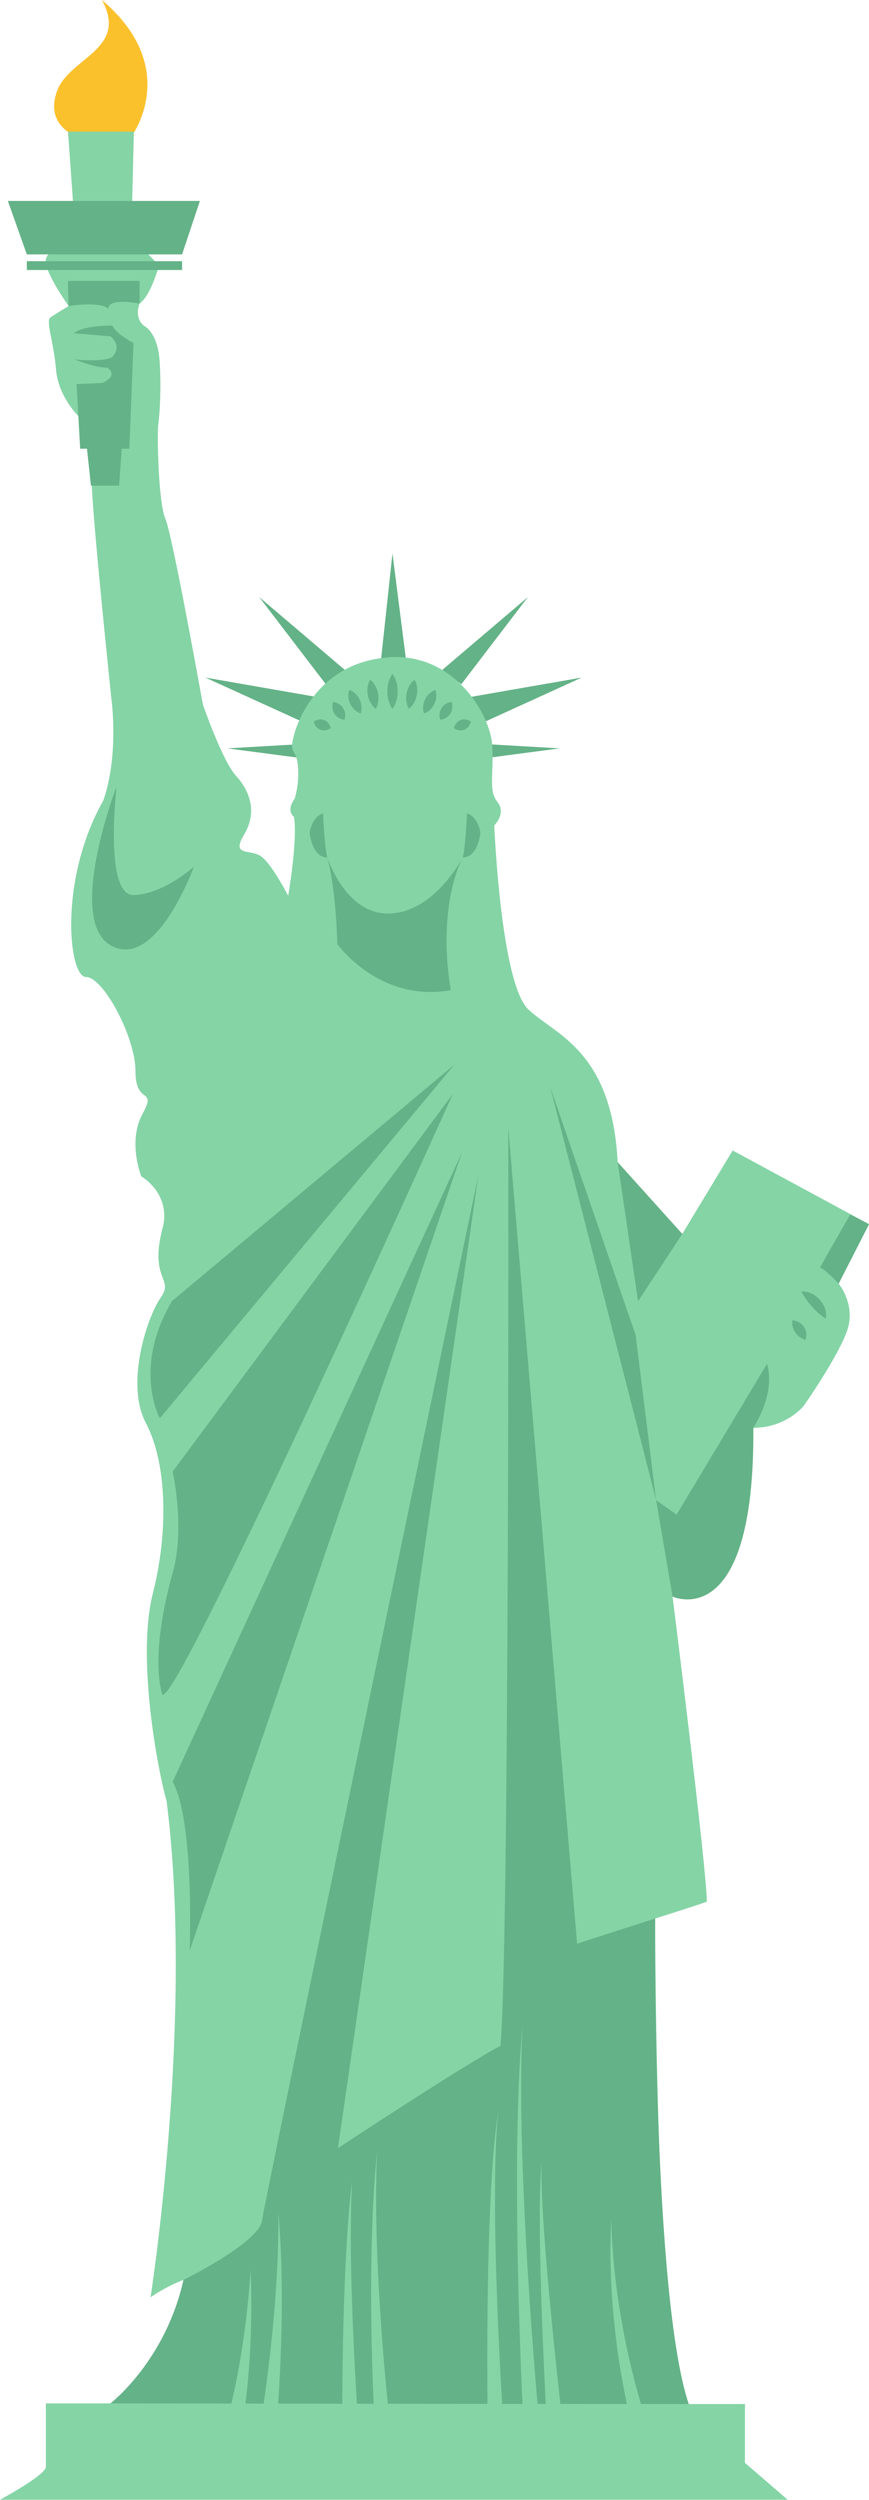 <?xml version="1.0" encoding="UTF-8"?><svg xmlns="http://www.w3.org/2000/svg" xmlns:xlink="http://www.w3.org/1999/xlink" height="481.3" preserveAspectRatio="xMidYMid meet" version="1.0" viewBox="0.0 0.0 167.4 481.3" width="167.4" zoomAndPan="magnify"><defs><clipPath id="a"><path d="M 0 25 L 167.398 25 L 167.398 481.25 L 0 481.25 Z M 0 25"/></clipPath><clipPath id="b"><path d="M 1 38 L 167.398 38 L 167.398 463 L 1 463 Z M 1 38"/></clipPath></defs><g><g id="change1_1"><path d="M 14.141 25.965 C 14.141 25.965 8.645 23.809 11.016 17.453 C 13.387 11.098 24.805 9.48 19.633 0 C 35.258 13.254 25.234 26.395 25.234 26.395 L 14.141 25.965" fill="#fbc12d"/></g><g id="change2_2"><path d="M 78.172 126.691 L 75.602 106.539 L 73.43 126.691 Z M 88.867 131.73 L 101.707 114.934 L 85.211 128.965 Z M 93.207 139.039 L 112.074 130.445 L 90.539 134.199 Z M 93.602 145.953 L 107.828 144.078 L 94.195 143.289 Z M 66.414 128.965 L 49.918 114.934 L 62.762 131.73 Z M 61.086 134.199 L 39.551 130.445 L 58.418 139.039 Z M 58.023 145.953 L 43.801 144.078 L 57.43 143.289 Z M 58.023 145.953" fill="#64b287"/></g><g clip-path="url(#a)" id="change3_1"><path d="M 13.098 25.348 L 25.793 25.348 L 25.293 45.512 L 30.617 51.109 C 30.617 51.109 29.125 56.836 26.883 58.453 C 25.766 61.566 27.879 62.809 27.879 62.809 C 27.879 62.809 30.367 64.055 30.742 69.406 C 31.113 74.758 30.742 79.984 30.492 81.73 C 30.242 83.473 30.492 96.789 31.863 99.898 C 33.23 103.012 39.082 135.621 39.082 135.621 C 39.082 135.621 42.816 146.449 45.43 149.312 C 48.043 152.176 49.66 156.281 47.047 160.637 C 44.434 164.992 48.168 163.375 50.281 164.867 C 52.398 166.363 55.512 172.461 55.512 172.461 C 55.512 172.461 57.379 161.758 56.629 157.277 C 55.012 155.906 56.754 153.789 56.754 153.789 C 56.754 153.789 57.75 150.805 57.379 147.32 C 57.004 143.836 55.512 145.328 56.754 141.098 C 58 136.863 62.727 127.281 75.176 126.535 C 87.621 125.789 94.59 137.734 94.84 143.711 C 95.09 149.684 94.094 152.176 95.836 154.414 C 97.578 156.652 95.215 158.895 95.215 158.895 C 95.215 158.895 96.457 189.387 101.809 194.367 C 107.16 199.344 117.863 202.332 118.984 223.738 C 126.203 232.824 131.434 237.555 131.434 237.555 L 141.141 221.496 L 167.402 235.688 L 161.551 247.137 C 161.551 247.137 164.785 250.996 163.293 255.852 C 161.801 260.703 154.828 270.66 154.828 270.66 C 154.828 270.66 151.469 274.891 145.121 274.891 C 144.375 314.348 129.562 307.379 129.562 307.379 C 129.562 307.379 136.16 359.898 136.16 366.121 C 133.035 367.23 126.203 369.359 126.203 369.359 C 126.203 369.359 126.328 461.086 132.676 462.832 C 139.148 462.832 143.504 462.832 143.504 462.832 L 143.504 474.156 L 151.719 481.25 L 0 481.25 C 0 481.25 8.836 476.52 8.836 474.902 C 8.836 473.285 8.836 462.707 8.836 462.707 L 21.281 462.707 C 21.281 462.707 31.863 454.863 35.348 438.934 C 31.738 440.301 29 442.293 29 442.293 C 29 442.293 37.422 388.707 32.094 346.766 C 30.32 340.551 26.324 319.023 29.43 306.816 C 32.539 294.613 32.094 281.52 28.102 273.973 C 24.105 266.43 28.32 253.559 30.984 249.785 C 33.648 246.012 28.543 246.453 31.43 236.023 C 32.762 229.59 27.211 226.48 27.211 226.48 C 27.211 226.48 24.551 219.824 27.434 214.496 C 30.32 209.172 26.102 212.945 26.102 206.289 C 26.102 199.629 19.891 188.09 16.559 188.09 C 13.23 188.09 11.234 169.449 19.891 154.137 C 22.996 145.258 21.441 134.387 21.441 134.387 C 21.441 134.387 17.668 98.434 17.668 92.664 C 17.668 86.895 15.227 80.234 15.227 80.234 C 15.227 80.234 11.234 76.465 10.789 71.137 C 10.348 65.812 8.793 61.816 9.68 61.148 C 10.57 60.484 13.23 58.93 13.23 58.93 C 13.23 58.93 8.793 52.719 8.793 50.277 C 8.793 47.836 14.547 45.617 14.547 45.617 L 13.098 25.348" fill="#85d4a6"/></g><g clip-path="url(#b)" id="change2_1"><path d="M 16.629 85.199 L 17.516 93.5 L 22.949 93.5 L 23.543 85.004 Z M 60.973 139.977 C 61.195 140.219 61.441 140.387 61.715 140.492 C 61.988 140.598 62.285 140.641 62.609 140.605 C 62.941 140.562 63.289 140.473 63.711 140.188 C 63.59 139.691 63.391 139.391 63.176 139.141 C 62.953 138.898 62.707 138.727 62.43 138.625 C 62.16 138.523 61.859 138.48 61.535 138.512 C 61.207 138.559 60.859 138.645 60.434 138.93 C 60.559 139.426 60.758 139.723 60.973 139.977 Z M 64.043 136.418 C 64.102 136.781 64.227 137.105 64.406 137.395 C 64.59 137.684 64.828 137.934 65.133 138.141 C 65.449 138.344 65.809 138.516 66.344 138.578 C 66.516 138.066 66.512 137.668 66.461 137.297 C 66.402 136.934 66.281 136.609 66.098 136.32 C 65.914 136.035 65.672 135.785 65.367 135.578 C 65.051 135.375 64.695 135.199 64.16 135.137 C 63.988 135.648 63.996 136.047 64.043 136.418 Z M 67.121 134.301 C 67.168 134.742 67.289 135.148 67.469 135.527 C 67.652 135.906 67.895 136.254 68.211 136.566 C 68.535 136.879 68.906 137.164 69.465 137.359 C 69.66 136.801 69.664 136.332 69.625 135.887 C 69.578 135.445 69.457 135.035 69.273 134.66 C 69.09 134.281 68.844 133.934 68.531 133.621 C 68.207 133.312 67.836 133.023 67.281 132.828 C 67.086 133.387 67.082 133.852 67.121 134.301 Z M 70.797 132.402 C 70.742 132.898 70.77 133.379 70.855 133.848 C 70.945 134.316 71.105 134.773 71.34 135.215 C 71.586 135.652 71.883 136.082 72.387 136.473 C 72.707 135.922 72.82 135.414 72.883 134.914 C 72.938 134.418 72.914 133.938 72.82 133.469 C 72.727 133 72.57 132.543 72.336 132.102 C 72.086 131.664 71.793 131.234 71.293 130.848 C 70.977 131.395 70.863 131.902 70.797 132.402 Z M 89.613 138.512 C 89.289 138.48 88.992 138.523 88.719 138.625 C 88.445 138.727 88.195 138.898 87.973 139.141 C 87.758 139.391 87.559 139.691 87.438 140.188 C 87.859 140.473 88.211 140.562 88.539 140.605 C 88.863 140.641 89.16 140.598 89.434 140.492 C 89.707 140.387 89.957 140.219 90.176 139.977 C 90.391 139.723 90.59 139.426 90.715 138.93 C 90.289 138.645 89.945 138.559 89.613 138.512 Z M 85.781 135.578 C 85.477 135.785 85.234 136.035 85.055 136.32 C 84.871 136.609 84.746 136.934 84.688 137.297 C 84.641 137.668 84.633 138.066 84.805 138.578 C 85.34 138.516 85.699 138.344 86.016 138.141 C 86.32 137.934 86.559 137.684 86.742 137.395 C 86.922 137.105 87.047 136.781 87.105 136.418 C 87.152 136.047 87.16 135.648 86.988 135.137 C 86.457 135.199 86.098 135.375 85.781 135.578 Z M 82.617 133.621 C 82.305 133.934 82.059 134.281 81.879 134.66 C 81.695 135.035 81.574 135.445 81.523 135.887 C 81.484 136.332 81.488 136.801 81.684 137.359 C 82.246 137.164 82.613 136.879 82.941 136.566 C 83.254 136.254 83.496 135.906 83.68 135.527 C 83.859 135.148 83.98 134.742 84.031 134.301 C 84.066 133.852 84.062 133.387 83.871 132.828 C 83.312 133.023 82.945 133.312 82.617 133.621 Z M 78.812 132.102 C 78.578 132.543 78.422 133 78.328 133.469 C 78.234 133.938 78.215 134.418 78.266 134.914 C 78.332 135.414 78.445 135.922 78.766 136.473 C 79.266 136.082 79.562 135.652 79.809 135.215 C 80.043 134.773 80.203 134.316 80.293 133.848 C 80.383 133.379 80.406 132.898 80.352 132.402 C 80.285 131.902 80.176 131.395 79.855 130.848 C 79.355 131.234 79.062 131.664 78.812 132.102 Z M 76.387 134.793 C 76.535 134.23 76.602 133.672 76.602 133.113 C 76.605 132.555 76.535 131.992 76.391 131.434 C 76.23 130.871 76.023 130.312 75.602 129.754 C 75.184 130.312 74.977 130.871 74.816 131.434 C 74.672 131.992 74.602 132.555 74.602 133.113 C 74.605 133.672 74.672 134.23 74.82 134.793 C 74.98 135.352 75.188 135.91 75.602 136.473 C 76.02 135.91 76.227 135.352 76.387 134.793 Z M 152.73 255.559 C 152.84 255.938 153 256.266 153.199 256.562 C 153.402 256.855 153.648 257.109 153.941 257.34 C 154.25 257.566 154.586 257.75 155.094 257.984 C 155.387 257.492 155.375 256.996 155.312 256.566 C 155.238 256.137 155.074 255.754 154.848 255.426 C 154.617 255.098 154.328 254.816 153.973 254.602 C 153.605 254.391 153.199 254.215 152.637 254.199 C 152.566 254.758 152.633 255.172 152.73 255.559 Z M 155.375 250.266 C 155.715 250.73 156.059 251.145 156.418 251.555 C 156.773 251.965 157.164 252.344 157.578 252.738 C 158.02 253.117 158.449 253.516 159.086 253.891 C 159.332 252.477 158.758 251.195 157.906 250.223 C 157.477 249.734 156.945 249.336 156.359 249.047 C 155.766 248.773 155.105 248.574 154.379 248.672 C 154.715 249.309 155.039 249.797 155.375 250.266 Z M 167.402 235.688 L 163.793 233.832 C 163.793 233.832 159.188 241.711 157.961 244.066 C 158.777 244.168 161.551 247.137 161.551 247.137 Z M 129.562 307.379 C 129.562 307.379 145.418 314.801 145.121 274.891 C 149.699 267.469 147.738 262.598 147.738 262.598 L 130.336 291.598 L 126.391 288.812 Z M 122.91 250.531 L 131.434 237.555 L 118.984 223.738 Z M 122.445 257.027 L 105.973 209.23 L 126.391 288.812 Z M 21.281 462.707 C 21.281 462.707 89.434 462.832 132.676 462.832 C 125.656 441.859 126.203 369.359 126.203 369.359 L 111.168 374.203 L 97.906 217.016 C 97.906 217.016 98.18 373.652 96.406 393.883 C 89.98 397.164 65.105 413.566 65.105 413.566 L 92.168 226.172 C 92.168 226.172 51.027 423.27 50.477 427.508 C 49.934 431.746 35.348 438.934 35.348 438.934 C 31.836 454.598 21.281 462.707 21.281 462.707 Z M 36.535 375.566 L 89.023 221.797 L 33.258 343.035 C 37.492 350.555 36.535 375.566 36.535 375.566 Z M 87.246 210.59 L 33.258 283.305 C 33.258 283.305 35.715 294.102 33.254 302.852 C 30.793 311.598 29.703 320.484 31.203 326.09 C 32.707 331.691 87.246 210.59 87.246 210.59 Z M 30.793 273.055 L 87.52 204.984 L 33.121 250.5 C 25.465 263.484 30.793 273.055 30.793 273.055 Z M 64.969 181.75 C 64.969 181.75 73.031 193.094 86.836 190.633 C 84.102 173.957 89.137 165.074 89.137 165.074 C 89.137 165.074 83.828 175.461 75.219 175.871 C 66.605 176.281 63.055 165.074 63.055 165.074 C 64.832 171.906 64.969 181.75 64.969 181.75 Z M 89.957 156.602 C 89.957 156.602 89.68 163.16 89.137 165.074 C 92.141 165.074 92.551 160.289 92.551 160.289 C 92.551 160.289 92.141 157.281 89.957 156.602 Z M 59.637 160.289 C 59.637 160.289 60.047 165.074 63.055 165.074 C 62.508 163.16 62.234 156.602 62.234 156.602 C 60.047 157.281 59.637 160.289 59.637 160.289 Z M 21.363 182.023 C 30.113 186.941 37.352 166.852 37.352 166.852 C 37.352 166.852 31.48 172.184 25.738 172.316 C 19.996 172.453 22.457 151.406 22.457 151.406 C 22.457 151.406 12.617 177.102 21.363 182.023 Z M 14.75 73.938 L 15.441 86.387 L 24.926 86.387 L 25.715 66.035 C 25.715 66.035 22.258 64.258 21.664 62.676 C 15.539 62.676 14.258 64.16 14.258 64.16 L 21.27 64.754 C 21.27 64.754 23.738 66.531 21.566 68.801 C 19.395 69.789 14.355 69.195 14.355 69.195 C 14.355 69.195 18.504 70.879 20.676 70.777 C 22.949 72.457 19.691 73.742 19.691 73.742 Z M 13.23 58.93 C 13.23 58.93 19.098 57.938 20.875 59.418 C 20.875 57.242 26.883 58.453 26.883 58.453 L 26.902 54.082 L 13.07 54.082 Z M 38.508 38.684 L 1.516 38.684 L 5.168 48.98 L 35.074 48.98 Z M 35.074 51.984 L 5.168 51.984 L 5.168 50.289 L 35.074 50.289 L 35.074 51.984" fill="#64b287"/></g><g id="change3_2"><path d="M 124.895 467.227 C 123.797 464.105 122.855 460.809 122.023 457.527 C 121.188 454.238 120.465 450.914 119.871 447.566 C 119.266 444.219 118.766 440.848 118.418 437.453 C 118.027 434.062 117.852 430.652 117.727 427.234 C 117.602 430.648 117.527 434.078 117.668 437.508 C 117.77 440.934 118.023 444.359 118.387 447.777 C 118.738 451.199 119.223 454.605 119.824 458 C 120.43 461.402 121.117 464.754 122.043 468.156 Z M 108.285 465.785 C 107.34 457.547 106.484 449.285 105.727 441.016 C 105.355 436.883 105.02 432.746 104.738 428.605 C 104.477 424.465 104.23 420.316 104.332 416.164 C 103.98 420.305 103.977 424.477 103.988 428.633 C 104.02 432.789 104.109 436.949 104.23 441.109 C 104.488 449.422 104.848 457.73 105.297 466.043 Z M 103.777 465.395 C 103.211 459.148 102.723 452.875 102.277 446.605 C 101.84 440.332 101.441 434.059 101.133 427.777 C 100.828 421.496 100.562 415.211 100.461 408.922 C 100.355 402.637 100.34 396.344 100.641 390.059 C 100.09 396.328 99.855 402.625 99.711 408.922 C 99.562 415.223 99.578 421.52 99.637 427.82 C 99.691 434.121 99.84 440.422 100.031 446.719 C 100.227 453.02 100.465 459.309 100.785 465.617 Z M 96.945 466.402 C 96.32 456.434 95.84 446.434 95.555 436.441 C 95.406 431.441 95.336 426.441 95.355 421.441 C 95.383 416.445 95.473 411.438 95.992 406.461 C 95.227 411.406 94.883 416.418 94.605 421.422 C 94.336 426.426 94.156 431.434 94.055 436.445 C 93.84 446.473 93.82 456.484 93.949 466.523 Z M 75.211 467.422 C 74.219 458.629 73.492 449.762 72.988 440.898 C 72.512 432.031 72.27 423.141 72.621 414.25 C 71.773 423.109 71.512 432.027 71.492 440.938 C 71.496 449.855 71.723 458.758 72.223 467.691 Z M 68.926 465.449 C 68.43 457.879 68.039 450.27 67.797 442.672 C 67.68 438.871 67.586 435.066 67.578 431.266 C 67.574 427.461 67.609 423.656 67.836 419.852 C 67.359 423.633 67.074 427.438 66.828 431.242 C 66.586 435.047 66.43 438.859 66.297 442.672 C 66.039 450.297 65.93 457.918 65.93 465.559 Z M 53.332 465.969 C 53.617 462.602 53.812 459.273 53.969 455.926 C 54.125 452.582 54.219 449.238 54.266 445.895 C 54.348 439.207 54.191 432.516 53.621 425.867 C 53.691 432.539 53.348 439.191 52.766 445.82 C 52.473 449.133 52.129 452.438 51.727 455.738 C 51.324 459.031 50.879 462.34 50.355 465.59 Z M 43.828 465.559 C 44.473 463.324 45.004 460.93 45.484 458.578 C 45.961 456.211 46.367 453.824 46.734 451.43 C 47.086 449.031 47.406 446.625 47.656 444.207 C 47.922 441.793 48.117 439.367 48.293 436.938 C 48.367 439.371 48.422 441.809 48.406 444.25 C 48.406 446.688 48.332 449.133 48.227 451.574 C 48.105 454.02 47.945 456.465 47.707 458.906 C 47.465 461.363 47.191 463.77 46.742 466.273 L 43.828 465.559" fill="#85d4a6"/></g></g></svg>